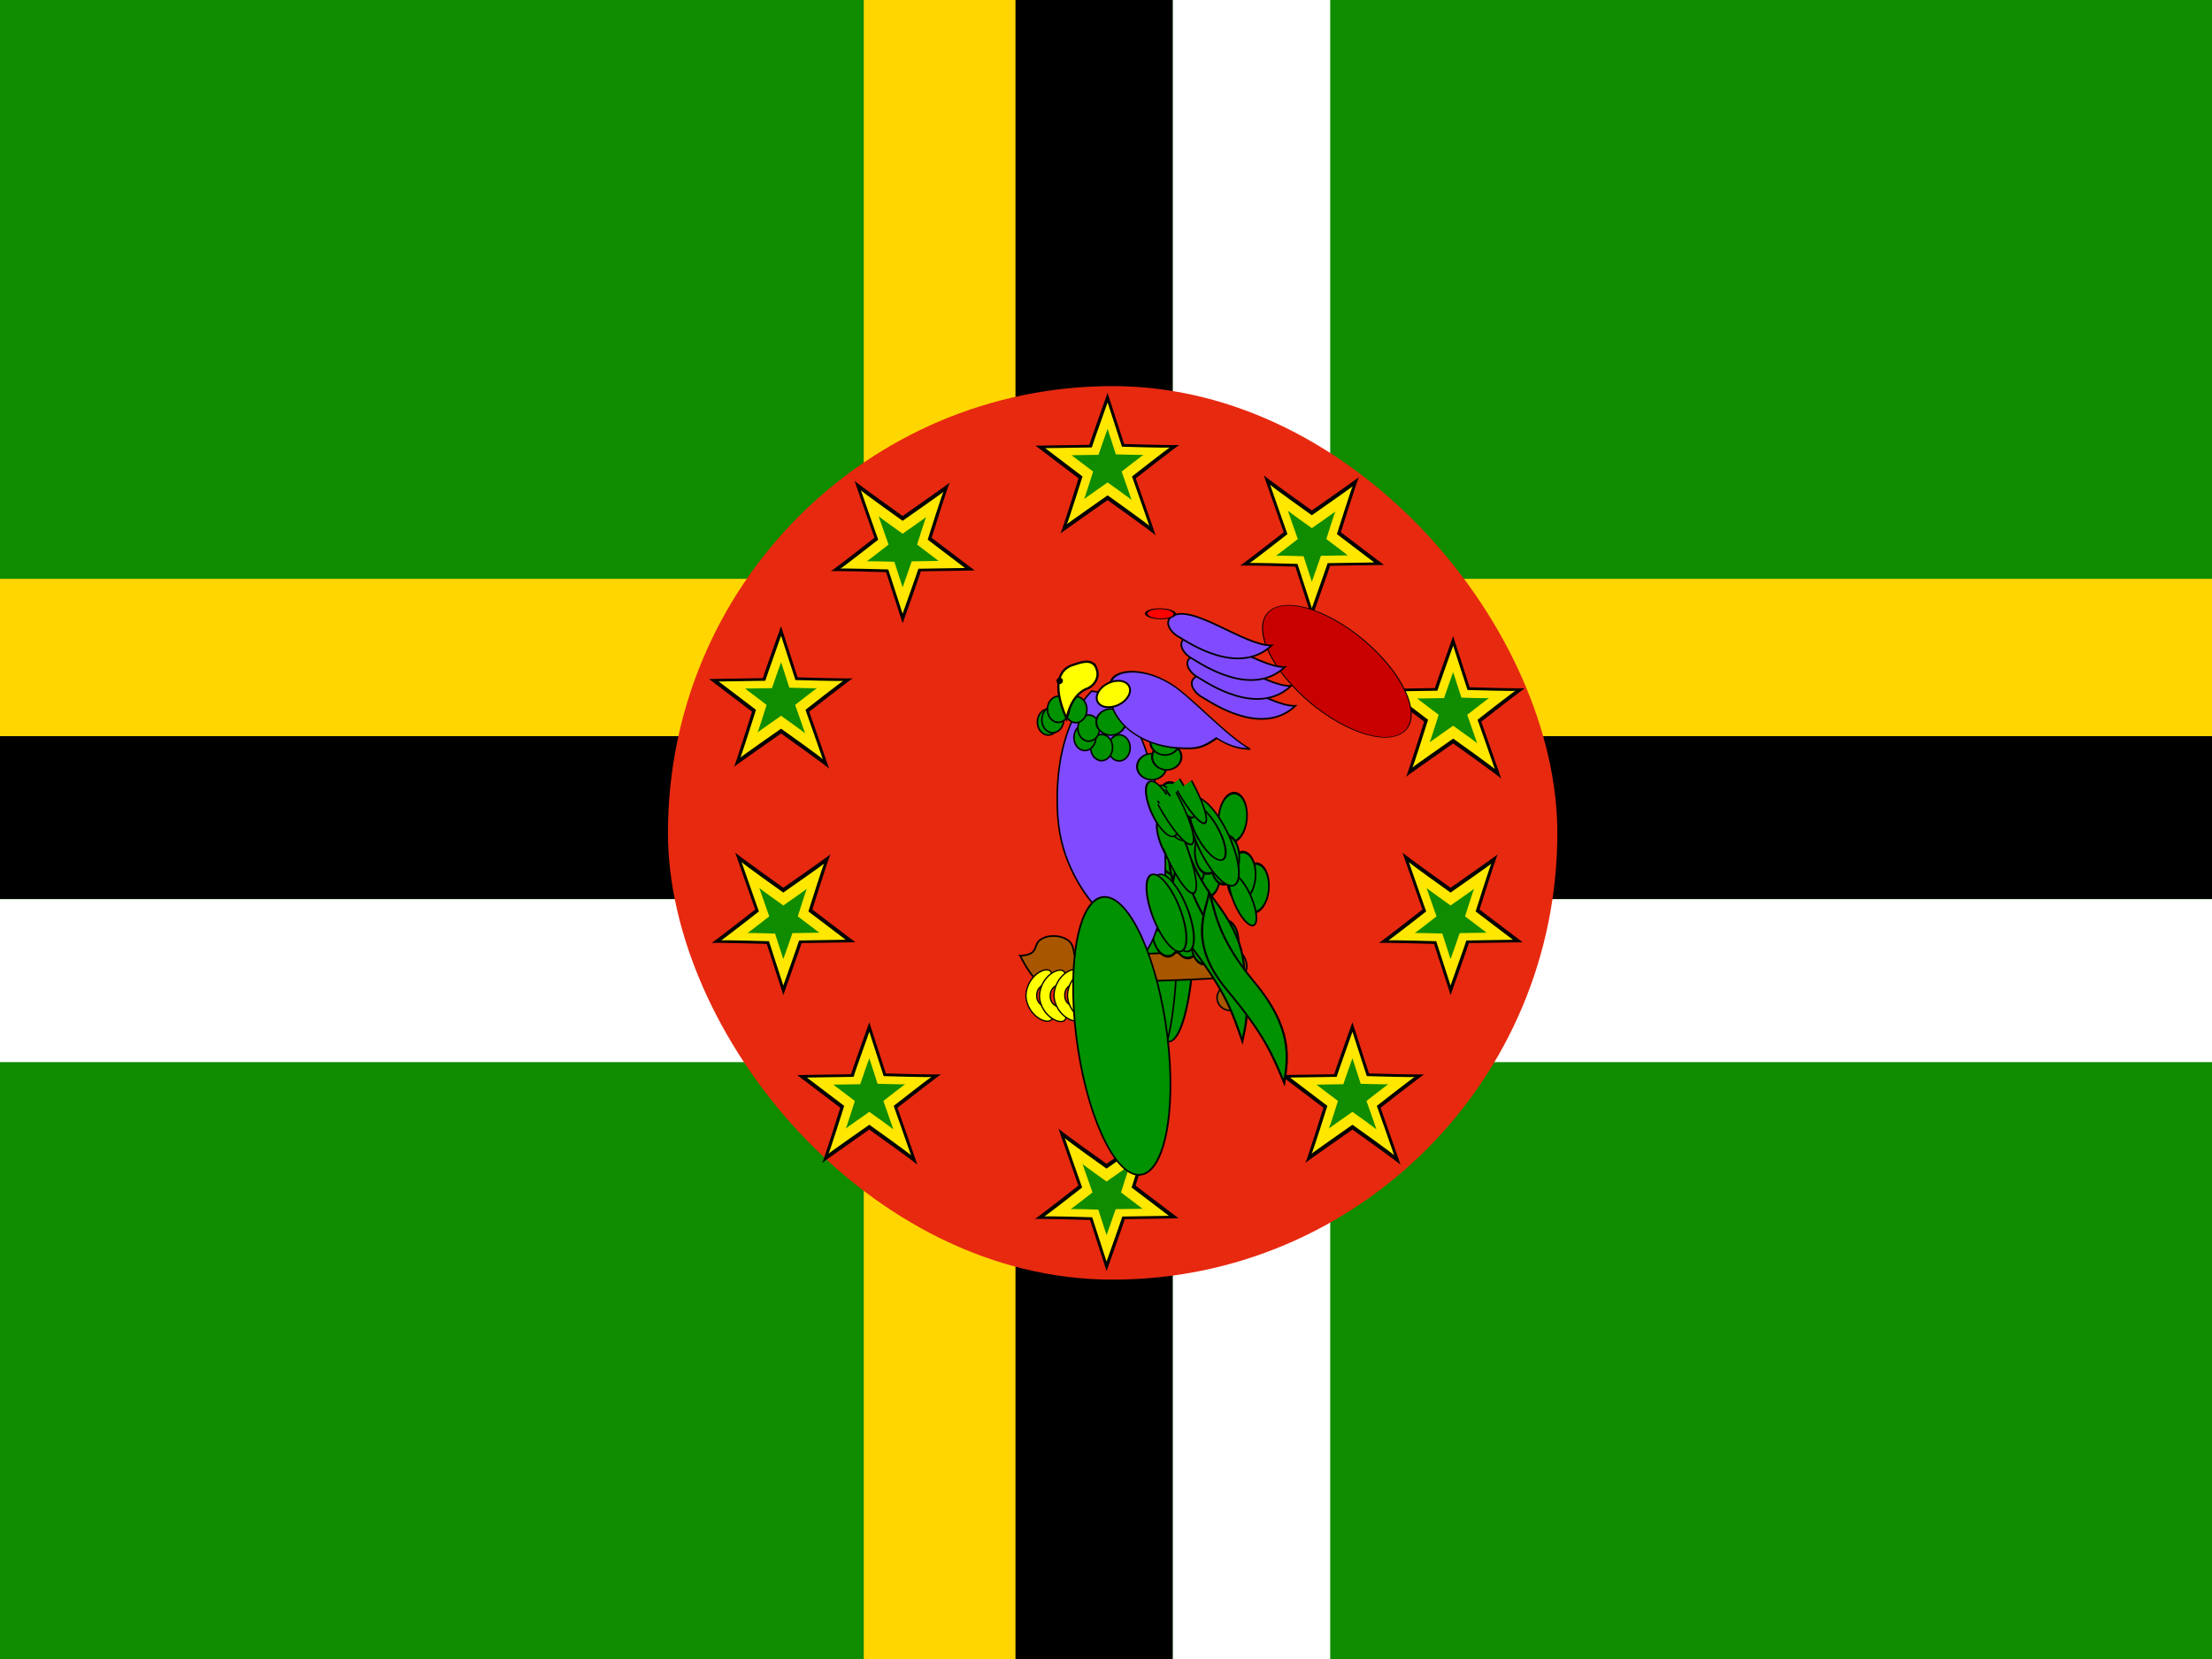 <svg xmlns="http://www.w3.org/2000/svg" version="1" viewBox="0 0 640 480"><rect x="0" y="0" width="640" height="480" fill="#333333" stroke="none"/><defs><clipPath id="a"><path fill-opacity=".67" d="M-85.01 0h682.67v512H-85.01z"/></clipPath></defs><g fill-rule="evenodd" clip-path="url(#a)" transform="translate(79.7) scale(.94)"><path fill="#108c00" d="M-258.27 0h1027.5v512h-1027.5z"/><path fill="#ffd600" d="M-260 178.16H772.6v50.162H-260z"/><path fill="#ffd600" d="M181.08 0h48.432v512H181.08z"/><path d="M227.78 0h48.432v512H227.78z"/><path d="M-260 226.59H772.6v50.162H-260z"/><path fill="#fff" d="M-260 276.76H772.6v50.162H-260z"/><path fill="#fff" d="M276.22 0h48.432v512H276.22z"/><rect width="273.75" height="275.03" x="-394.56" y="-393.87" fill="#e72910" ry="137.51" transform="scale(-1)"/><g stroke-width="1pt"><path d="M250.51 136.92c0-.258 5.61-15.997 5.61-15.997l5.098 15.74s17.08.515 17.08.257-13.51 10.32-13.51 10.32 6.373 18.062 6.118 17.546c-.255-.516-14.787-10.837-14.787-10.837s-14.79 10.32-14.535 10.32 5.608-17.03 5.608-17.03l-13.256-10.066 16.57-.258z"/><path fill="#ffe700" d="M251.274 137.72c0-.224 4.857-13.855 4.857-13.855l4.42 13.63s14.794.448 14.794.225-11.7 8.938-11.7 8.938 5.52 15.643 5.298 15.196c-.22-.447-12.806-9.386-12.806-9.386s-12.805 8.94-12.584 8.94 4.856-14.75 4.856-14.75l-11.48-8.716 14.35-.223z"/><path fill="#108c00" d="M253.328 139.987c0-.13 2.8-7.99 2.8-7.99l2.547 7.86s8.53.26 8.53.13-6.747 5.154-6.747 5.154 3.182 9.02 3.055 8.765c-.127-.257-7.384-5.41-7.384-5.41s-7.388 5.153-7.26 5.153 2.8-8.504 2.8-8.504l-6.62-5.025 8.275-.13z"/></g><g stroke-width="1pt"><path d="M356.875 211.8c0-.258 5.608-15.997 5.608-15.997l5.1 15.74s17.08.515 17.08.257-13.512 10.32-13.512 10.32 6.378 18.062 6.12 17.546c-.252-.516-14.784-10.837-14.784-10.837s-14.786 10.32-14.53 10.32 5.607-17.03 5.607-17.03l-13.255-10.066 16.57-.258z"/><path fill="#ffe700" d="M357.638 212.6c0-.224 4.857-13.855 4.857-13.855l4.416 13.63s14.798.448 14.798.225-11.702 8.938-11.702 8.938 5.52 15.643 5.3 15.196c-.222-.447-12.808-9.386-12.808-9.386s-12.806 8.94-12.585 8.94 4.858-14.75 4.858-14.75l-11.48-8.716 14.35-.223z"/><path fill="#108c00" d="M359.692 214.867c0-.13 2.8-7.99 2.8-7.99l2.547 7.86s8.53.26 8.53.13-6.75 5.154-6.75 5.154 3.18 9.02 3.054 8.765c-.127-.257-7.384-5.41-7.384-5.41s-7.383 5.153-7.255 5.153 2.8-8.504 2.8-8.504l-6.62-5.025 8.275-.13z"/></g><g stroke-width="1pt"><path d="M325.875 330.65c0-.258 5.608-15.997 5.608-15.997l5.1 15.74s17.08.515 17.08.257-13.512 10.32-13.512 10.32 6.378 18.062 6.12 17.546c-.252-.516-14.784-10.837-14.784-10.837S316.696 358 316.956 358s5.604-17.03 5.604-17.03l-13.256-10.063 16.57-.258z"/><path fill="#ffe700" d="M326.638 331.45c0-.224 4.857-13.855 4.857-13.855l4.416 13.63s14.798.448 14.798.225-11.702 8.938-11.702 8.938 5.52 15.643 5.3 15.196c-.222-.447-12.808-9.386-12.808-9.386s-12.806 8.94-12.585 8.94 4.858-14.75 4.858-14.75l-11.48-8.716 14.35-.223z"/><path fill="#108c00" d="M328.692 333.717c0-.13 2.8-7.99 2.8-7.99l2.547 7.86s8.53.26 8.53.13-6.75 5.154-6.75 5.154 3.18 9.02 3.054 8.765c-.127-.257-7.384-5.41-7.384-5.41s-7.383 5.153-7.255 5.153 2.8-8.504 2.8-8.504l-6.62-5.025 8.275-.13z"/></g><g stroke-width="1pt"><path d="M177.167 330.65c0-.258 5.608-15.997 5.608-15.997l5.1 15.74s17.08.515 17.08.257-13.512 10.32-13.512 10.32 6.374 18.062 6.12 17.546c-.256-.516-14.788-10.837-14.788-10.837S167.99 358 168.245 358s5.607-17.03 5.607-17.03l-13.256-10.063 16.57-.258z"/><path fill="#ffe700" d="M177.93 331.45c0-.224 4.857-13.855 4.857-13.855l4.416 13.63s14.794.448 14.794.225-11.702 8.938-11.702 8.938 5.52 15.643 5.3 15.196c-.222-.447-12.808-9.386-12.808-9.386s-12.806 8.94-12.585 8.94 4.857-14.75 4.857-14.75l-11.485-8.716 14.352-.223z"/><path fill="#108c00" d="M179.984 333.717c0-.13 2.8-7.99 2.8-7.99l2.547 7.86s8.53.26 8.53.13-6.743 5.154-6.743 5.154 3.182 9.02 3.055 8.765c-.127-.257-7.384-5.41-7.384-5.41s-7.384 5.153-7.256 5.153 2.8-8.504 2.8-8.504l-6.62-5.025 8.273-.13z"/></g><g stroke-width="1pt"><path d="M150.01 208.74c0-.258 5.608-15.997 5.608-15.997l5.1 15.74s17.08.515 17.08.257-13.512 10.32-13.512 10.32 6.374 18.062 6.12 17.546c-.256-.516-14.788-10.837-14.788-10.837s-14.786 10.32-14.53 10.32 5.607-17.03 5.607-17.03l-13.256-10.066 16.57-.258z"/><path fill="#ffe700" d="M150.773 209.54c0-.224 4.857-13.855 4.857-13.855l4.416 13.63s14.794.448 14.794.225-11.702 8.938-11.702 8.938 5.52 15.643 5.3 15.196c-.222-.447-12.808-9.386-12.808-9.386s-12.806 8.94-12.585 8.94 4.857-14.75 4.857-14.75l-11.48-8.716 14.35-.223z"/><path fill="#108c00" d="M152.827 211.807c0-.13 2.8-7.99 2.8-7.99l2.547 7.86s8.53.26 8.53.13-6.747 5.154-6.747 5.154 3.182 9.02 3.055 8.765c-.127-.257-7.384-5.41-7.384-5.41s-7.384 5.153-7.256 5.153 2.8-8.504 2.8-8.504l-6.62-5.025 8.275-.13z"/></g><g stroke-width="1pt"><path d="M324.615 174.14c0 .258-5.608 15.997-5.608 15.997l-5.1-15.74s-17.08-.515-17.08-.257 13.512-10.32 13.512-10.32-6.378-18.062-6.12-17.546c.252.516 14.784 10.837 14.784 10.837s14.786-10.32 14.53-10.32-5.607 17.03-5.607 17.03l13.255 10.066-16.57.258z"/><path fill="#ffe700" d="M323.852 173.34c0 .224-4.857 13.855-4.857 13.855l-4.416-13.63s-14.798-.448-14.798-.225 11.702-8.938 11.702-8.938-5.52-15.643-5.3-15.196c.222.447 12.808 9.386 12.808 9.386s12.806-8.94 12.585-8.94-4.858 14.75-4.858 14.75l11.48 8.716-14.35.223z"/><path fill="#108c00" d="M321.798 171.073c0 .13-2.8 7.99-2.8 7.99l-2.547-7.86s-8.53-.26-8.53-.13 6.75-5.154 6.75-5.154-3.18-9.02-3.054-8.765c.127.257 7.384 5.41 7.384 5.41s7.383-5.153 7.255-5.153-2.8 8.504-2.8 8.504l6.62 5.025-8.275.13z"/></g><g stroke-width="1pt"><path d="M367.315 290.28c0 .258-5.608 15.997-5.608 15.997l-5.1-15.74s-17.08-.515-17.08-.257 13.512-10.32 13.512-10.32-6.378-18.062-6.12-17.546c.252.516 14.784 10.837 14.784 10.837s14.786-10.32 14.53-10.32-5.607 17.03-5.607 17.03l13.255 10.066-16.57.258z"/><path fill="#ffe700" d="M366.552 289.48c0 .224-4.857 13.855-4.857 13.855l-4.416-13.63s-14.798-.448-14.798-.225 11.702-8.938 11.702-8.938-5.52-15.643-5.3-15.196c.222.447 12.808 9.386 12.808 9.386s12.806-8.94 12.585-8.94-4.858 14.75-4.858 14.75l11.48 8.716-14.35.223z"/><path fill="#108c00" d="M364.498 287.213c0 .13-2.8 7.99-2.8 7.99l-2.547-7.86s-8.53-.26-8.53-.13 6.75-5.154 6.75-5.154-3.18-9.02-3.054-8.765c.127.257 7.384 5.41 7.384 5.41s7.383-5.153 7.255-5.153-2.8 8.504-2.8 8.504l6.62 5.025-8.275.13z"/></g><g stroke-width="1pt"><path d="M261.425 375.25c0 .258-5.608 15.997-5.608 15.997l-5.1-15.74s-17.08-.515-17.08-.257 13.512-10.32 13.512-10.32-6.378-18.062-6.12-17.546c.252.516 14.784 10.837 14.784 10.837s14.786-10.32 14.53-10.32-5.607 17.03-5.607 17.03l13.255 10.066-16.57.258z"/><path fill="#ffe700" d="M260.662 374.45c0 .224-4.857 13.855-4.857 13.855l-4.416-13.63s-14.798-.448-14.798-.225 11.702-8.938 11.702-8.938-5.52-15.643-5.3-15.196c.222.447 12.808 9.386 12.808 9.386s12.806-8.94 12.585-8.94-4.858 14.75-4.858 14.75l11.48 8.716-14.35.223z"/><path fill="#108c00" d="M258.608 372.183c0 .13-2.8 7.99-2.8 7.99l-2.547-7.86s-8.53-.26-8.53-.13 6.75-5.154 6.75-5.154-3.18-9.02-3.054-8.765c.127.257 7.384 5.41 7.384 5.41s7.383-5.153 7.255-5.153-2.8 8.504-2.8 8.504l6.62 5.025-8.275.13z"/></g><g stroke-width="1pt"><path d="M161.935 290.28c0 .258-5.608 15.997-5.608 15.997l-5.1-15.74s-17.08-.515-17.08-.257 13.512-10.32 13.512-10.32-6.378-18.062-6.12-17.546c.252.516 14.784 10.837 14.784 10.837s14.786-10.32 14.53-10.32-5.607 17.03-5.607 17.03l13.255 10.066-16.57.258z"/><path fill="#ffe700" d="M161.172 289.48c0 .224-4.857 13.855-4.857 13.855l-4.416-13.63s-14.798-.448-14.798-.225 11.702-8.938 11.702-8.938-5.52-15.643-5.3-15.196c.222.447 12.808 9.386 12.808 9.386s12.806-8.94 12.585-8.94-4.858 14.75-4.858 14.75l11.48 8.716-14.35.223z"/><path fill="#108c00" d="M159.118 287.213c0 .13-2.8 7.99-2.8 7.99l-2.547-7.86s-8.53-.26-8.53-.13 6.75-5.154 6.75-5.154-3.18-9.02-3.054-8.765c.127.257 7.384 5.41 7.384 5.41s7.383-5.153 7.255-5.153-2.8 8.504-2.8 8.504l6.62 5.025-8.275.13z"/></g><g stroke-width="1pt"><path d="M198.655 175.85c0 .258-5.608 15.997-5.608 15.997l-5.1-15.74s-17.08-.515-17.08-.257 13.512-10.32 13.512-10.32-6.378-18.062-6.12-17.546c.252.516 14.784 10.837 14.784 10.837s14.786-10.32 14.53-10.32-5.607 17.03-5.607 17.03l13.255 10.066-16.57.258z"/><path fill="#ffe700" d="M197.892 175.05c0 .224-4.857 13.855-4.857 13.855l-4.416-13.63s-14.798-.448-14.798-.225 11.702-8.938 11.702-8.938-5.52-15.643-5.3-15.196c.222.447 12.808 9.386 12.808 9.386s12.806-8.94 12.585-8.94-4.858 14.75-4.858 14.75l11.48 8.716-14.35.223z"/><path fill="#108c00" d="M195.838 172.783c0 .13-2.8 7.99-2.8 7.99l-2.547-7.86s-8.53-.26-8.53-.13 6.75-5.154 6.75-5.154-3.18-9.02-3.054-8.765c.127.257 7.384 5.41 7.384 5.41s7.383-5.153 7.255-5.153-2.8 8.504-2.8 8.504l6.62 5.025-8.275.13z"/></g><g transform="matrix(1.04 0 0 1.04 -250.6 359.43)"><g fill="#009200" stroke="#000" stroke-width="2.5" transform="matrix(.16 -.02 0 .18 429.84 -215.63)"><ellipse cx="680.21" cy="586.13" rx="30.805" ry="189.82" transform="matrix(1.4 0 0 1 -534.3 263.7)"/><ellipse cx="680.21" cy="586.13" rx="30.805" ry="189.82" transform="matrix(1.5 0 0 1 -547.2 267.1)"/><ellipse cx="680.21" cy="586.13" rx="30.805" ry="189.82" transform="matrix(1.2 0 0 1.1 -364.9 214.1)"/></g><g stroke="#000" transform="translate(72.9 -9.8)"><path fill="#a95600" stroke-width=".501" d="M388.528-52.952c5.994-.333 3.33-3.33 6.327-4.995 2.998-1.666 7.327-.666 8.66 1.332 1.33 1.998.332 3.996 1.997 3.996s46.912-2.532 48.576-.87c1.665 1.668 1.998 5 .333 6.33-1.662 1.33-58.9 2.868-60.895 1.536-1.998-1.332-4.995-6.993-4.995-7.326z"/><path fill="#ff0" stroke-width=".385" d="M393.36-41.154c0 3.998 4.555 2.788 4.68 6.125-.072 3.543-7.67.35-7.864-6.123.193-6.472 7.51-9.793 7.67-6.1.126 3.067-4.487 2.102-4.487 6.1z"/><path fill="#ff0" stroke-width=".385" d="M397.36-41.054c0 3.998 4.555 2.788 4.68 6.125-.072 3.543-7.67.35-7.864-6.123.193-6.472 7.51-9.793 7.67-6.1.126 3.068-4.487 2.102-4.487 6.1z"/><path fill="#ff0" stroke-width=".385" d="M401.66-41.254c0 3.998 4.555 2.788 4.68 6.125-.072 3.543-7.67.35-7.864-6.123.193-6.472 7.51-9.793 7.67-6.1.126 3.068-4.487 2.102-4.487 6.1z"/><path fill="#ff0" stroke-width=".385" d="M405.66-41.254c0 3.998 4.555 2.788 4.68 6.125-.072 3.543-7.67.35-7.864-6.123.193-6.472 7.51-9.793 7.67-6.1.126 3.068-4.487 2.102-4.487 6.1z"/><ellipse cx="478.38" cy="-41.086" fill="#a95600" stroke-width=".399" rx="3.534" ry="3.403" transform="matrix(1.1 0 0 1.1 -75.6 4.7)"/></g><g fill="#009200" stroke="#000" stroke-width="2.5" transform="rotate(-5.8 688.4 -625.2)"><ellipse cx="427.11" cy="905" rx="20.814" ry="24.144" transform="matrix(.2 0 0 .3 369.8 -361.6)"/><ellipse cx="427.11" cy="905" rx="20.814" ry="24.144" transform="matrix(.2 0 0 .3 364 -362.7)"/><ellipse cx="427.11" cy="905" rx="20.814" ry="24.144" transform="matrix(.2 0 0 .3 360.6 -370.6)"/><ellipse cx="427.11" cy="905" rx="20.814" ry="24.144" transform="matrix(.2 0 0 .3 369.3 -399.4)"/><ellipse cx="427.11" cy="905" rx="20.814" ry="24.144" transform="matrix(.2 0 0 .3 377.4 -379.1)"/><ellipse cx="427.11" cy="905" rx="20.814" ry="24.144" transform="matrix(.2 0 0 .3 373.2 -382.2)"/><ellipse cx="427.11" cy="905" rx="20.814" ry="24.144" transform="matrix(.2 0 0 .3 368 -386.7)"/><ellipse cx="427.11" cy="905" rx="20.814" ry="24.144" transform="matrix(.2 0 0 .3 363 -389.5)"/></g><path fill="#804bff" stroke="#000" stroke-width=".456" d="M482.57-141.072s-11.702 10.055-10.09 36.95c1.775 27.045 26.52 39.53 26.52 39.53s6.192-7.742 5.23-29.476c-2.096-31.772-13.867-45.705-13.867-45.705l-7.793-1.3z"/><g fill="#009200" stroke="#000" stroke-width="2.5" transform="rotate(4.5 181 769.9)"><ellipse cx="427.11" cy="905" rx="20.814" ry="24.144" transform="matrix(.2 0 0 .3 369.8 -361.6)"/><ellipse cx="427.11" cy="905" rx="20.814" ry="24.144" transform="matrix(.2 0 0 .3 364 -362.7)"/><ellipse cx="427.11" cy="905" rx="20.814" ry="24.144" transform="matrix(.2 0 0 .3 360.6 -370.6)"/><ellipse cx="427.11" cy="905" rx="20.814" ry="24.144" transform="matrix(.2 0 0 .3 369.3 -399.4)"/><ellipse cx="427.11" cy="905" rx="20.814" ry="24.144" transform="matrix(.2 0 0 .3 377.4 -379.1)"/><ellipse cx="427.11" cy="905" rx="20.814" ry="24.144" transform="matrix(.2 0 0 .3 373.2 -382.2)"/><ellipse cx="427.11" cy="905" rx="20.814" ry="24.144" transform="matrix(.2 0 0 .3 368 -386.7)"/><ellipse cx="427.11" cy="905" rx="20.814" ry="24.144" transform="matrix(.2 0 0 .3 363 -389.5)"/></g><ellipse cx="624.42" cy="606.11" fill="#c90000" stroke="#000" stroke-width="1pt" rx="58.28" ry="186.49" transform="matrix(.2 -.1 .1 .1 369.6 -145.1)"/><g fill="#009200" stroke="#000" transform="rotate(1 242.4 -1957.8)"><ellipse cx="218.13" cy="356.75" stroke-width="1.464" rx="10.823" ry="12.905" transform="matrix(.4 0 0 .3 445.1 -230.5)"/><ellipse cx="218.13" cy="356.75" stroke-width="1.546" rx="10.823" ry="12.905" transform="matrix(.3 0 0 .3 457.2 -235.9)"/><ellipse cx="218.13" cy="356.75" stroke-width="1.546" rx="10.823" ry="12.905" transform="matrix(.3 0 0 .3 452 -235.9)"/><ellipse cx="218.13" cy="356.75" stroke-width="1.56" rx="10.823" ry="12.905" transform="matrix(.4 0 0 .3 449.5 -233.5)"/><ellipse cx="218.13" cy="356.75" stroke-width="1.56" rx="10.823" ry="12.905" transform="matrix(.4 0 0 .3 448.9 -237.9)"/><ellipse cx="218.13" cy="356.75" stroke-width="1.546" rx="10.823" ry="12.905" transform="matrix(.3 0 0 .3 447 -238.8)"/><ellipse cx="218.13" cy="356.75" stroke-width="1.562" rx="10.823" ry="12.905" transform="matrix(.3 0 0 .3 448.1 -241.6)"/><ellipse cx="218.13" cy="356.75" stroke-width="1.464" rx="10.823" ry="12.905" transform="matrix(.4 0 0 .3 432.8 -243.5)"/><ellipse cx="218.13" cy="356.75" stroke-width="1.56" rx="10.823" ry="12.905" transform="matrix(.4 0 0 .3 445.9 -243.5)"/><ellipse cx="218.13" cy="356.75" stroke-width="1.562" rx="10.823" ry="12.905" transform="matrix(.3 0 0 .3 444.2 -247)"/><ellipse cx="218.13" cy="356.75" stroke-width="1.546" rx="10.823" ry="12.905" transform="matrix(.3 0 0 .3 436.1 -243.2)"/><ellipse cx="218.13" cy="356.75" stroke-width="1.562" rx="10.823" ry="12.905" transform="matrix(.3 0 0 .3 437.4 -243.9)"/><ellipse cx="218.13" cy="356.75" stroke-width="1.562" rx="10.823" ry="12.905" transform="matrix(.3 0 0 .3 439 -247)"/></g><g fill="#009200" stroke="#000" transform="matrix(.2 0 0 .2 421 -216.8)"><ellipse cx="528.68" cy="564.48" stroke-width="2.545" rx="67.438" ry="205.64" transform="translate(-245.8 324.4) skewX(7)"/><ellipse cx="528.68" cy="646.07" stroke-width="2.5" rx="13.321" ry="40.796" transform="rotate(-23.4 630.5 660.9)"/><path stroke-width="1.533" d="M139.87 643.99c0 57.677-18.755 86.17-34.55 110.32 7.516-32.47 12.904-52.637 12.904-110.31 0-57.677 29.58-85.337 40.38-101.99-4.187 16.652-18.734 44.312-18.734 101.99z" transform="matrix(1.9 -.5 .9 1.2 -352.3 -10)"/><path stroke-width="1.533" d="M139.87 643.99c0 57.677-18.755 86.17-34.55 110.32 7.516-32.47 12.904-52.637 12.904-110.31 0-57.677 29.58-85.337 40.38-101.99-4.187 16.652-18.734 44.312-18.734 101.99z" transform="matrix(1.9 -.5 .9 1.2 -348.4 44.1)"/><path stroke-width="1.533" d="M139.87 643.99c0 57.677-18.755 86.17-34.55 110.32 7.516-32.47 12.904-52.637 12.904-110.31 0-57.677 29.58-85.337 40.38-101.99-4.187 16.652-18.734 44.312-18.734 101.99z" transform="matrix(1.9 -.5 1 1.2 -361.9 105.8)"/><ellipse cx="528.68" cy="646.07" stroke-width="1.389" rx="13.321" ry="40.796" transform="matrix(1.8 -.4 .7 1.6 -915.6 -221)"/><ellipse cx="528.68" cy="646.07" stroke-width="1.64" rx="13.321" ry="40.796" transform="matrix(1.6 -.2 .5 1.4 -739.5 -91.8)"/><ellipse cx="528.68" cy="646.07" stroke-width="1.64" rx="13.321" ry="40.796" transform="matrix(1.6 -.2 .5 1.4 -750.6 -91.8)"/><ellipse cx="528.68" cy="646.07" stroke-width="2.097" rx="13.321" ry="40.796" transform="matrix(1.3 -.2 .5 1 -531.1 47.6)"/><ellipse cx="528.68" cy="646.07" stroke-width="2.097" rx="13.321" ry="40.796" transform="matrix(1.3 -.1 .4 1 -517.9 12.2)"/><path stroke-width="2.086" d="M145.7 569.47c0 34.006-6.712 61.61-14.985 61.61-8.272 0-14.986-27.604-14.986-61.61" transform="matrix(1 -.5 .5 1.2 12.8 -14.5)"/><ellipse cx="528.68" cy="646.07" stroke-width="2.097" rx="13.321" ry="40.796" transform="matrix(1.3 -.1 .4 1 -519.5 -34.4)"/><ellipse cx="528.68" cy="646.07" stroke-width="2.097" rx="13.321" ry="40.796" transform="matrix(1.3 -.1 .4 1 -534 -40.1)"/><path stroke-width="2.88" d="M145.7 569.47c0 34.006-6.712 61.61-14.985 61.61-8.272 0-14.986-27.604-14.986-61.61" transform="matrix(.7 -.5 .5 .8 39.5 143.3)"/><path stroke-width="2.88" d="M145.7 569.47c0 34.006-6.712 61.61-14.985 61.61-8.272 0-14.986-27.604-14.986-61.61" transform="matrix(.7 -.5 .5 .8 51.1 125.8)"/><path stroke-width="2.086" d="M145.7 569.47c0 34.006-6.712 61.61-14.985 61.61-8.272 0-14.986-27.604-14.986-61.61" transform="matrix(.9 -.6 .6 1.1 -40.2 -10.7)"/><path stroke-width="2.742" d="M145.7 569.47c0 34.006-6.712 61.61-14.985 61.61-8.272 0-14.986-27.604-14.986-61.61" transform="matrix(.7 -.5 .5 .9 68.6 71.2)"/></g><g fill="#804bff" stroke="#000" stroke-width=".5"><path d="M513.154-145.218c-2.456 1.835.082 5.03 2.404 6.136 2.612 1.534 17.32 11.637 27.264 2.4-8.16.166-23.732-12.637-29.668-8.536z"/><path d="M511.854-151.118c-2.456 1.835.082 5.03 2.404 6.136 2.612 1.534 17.32 11.637 27.264 2.4-8.16.166-23.732-12.637-29.668-8.536z"/><path d="M510.054-156.718c-2.456 1.835.082 5.03 2.404 6.136 2.612 1.534 17.32 11.637 27.264 2.4-8.16.166-23.732-12.637-29.668-8.536z"/><path d="M506.154-163.118c-2.456 1.835.082 5.03 2.404 6.136 2.612 1.534 17.32 11.637 27.264 2.4-8.16.166-23.732-12.637-29.668-8.536z"/></g><g transform="rotate(1 -589.6 681.6)"><path fill="#804bff" stroke="#000" stroke-width="2.5" d="M211.17 247.3c21.773-12.065 56.618-9.75 79.734 11.165 19.36 16.943 45.307 75.194 70.322 92.834-20.227.015-31.298-5.77-42.24-15.18-28.768 15.44-38.128 16.72-63.89 15.63-35.882-1.336-62.46-17.656-68.18-40.606-6.165-21.804 4.926-52.498 24.254-63.847z" transform="matrix(.2 0 .1 .2 407.8 -213.6)"/><ellipse cx="287.23" cy="323.04" fill="red" stroke="#000" stroke-width="2.5" rx="14.154" ry="14.986" transform="matrix(.3 0 0 .1 401.8 -215.2)"/><ellipse cx="204.58" cy="348.26" fill="#ff0" stroke="#000" stroke-width="2.5" rx="23.254" ry="15.895" transform="matrix(.2 -.1 .1 .2 398.7 -208.1)"/><circle cx="283.9" cy="333.86" r="5.828" transform="matrix(.2 0 0 .2 411.3 -233.7)"/><path fill="#ff0" stroke="#000" stroke-width=".656" d="M469.58-165.47c.443 1.81-.667 4.307-3.313 5.26-2.678 1.317-4.608 4.183-5.564 8.802-4.725-10.327-2.31-14.828 2.06-16.035 3.737-1.437 6.042-1.337 6.817 1.972z"/><circle cx="198.98" cy="362.39" r="4.71" transform="matrix(.2 0 0 .2 418.7 -235)"/></g></g></g></svg>